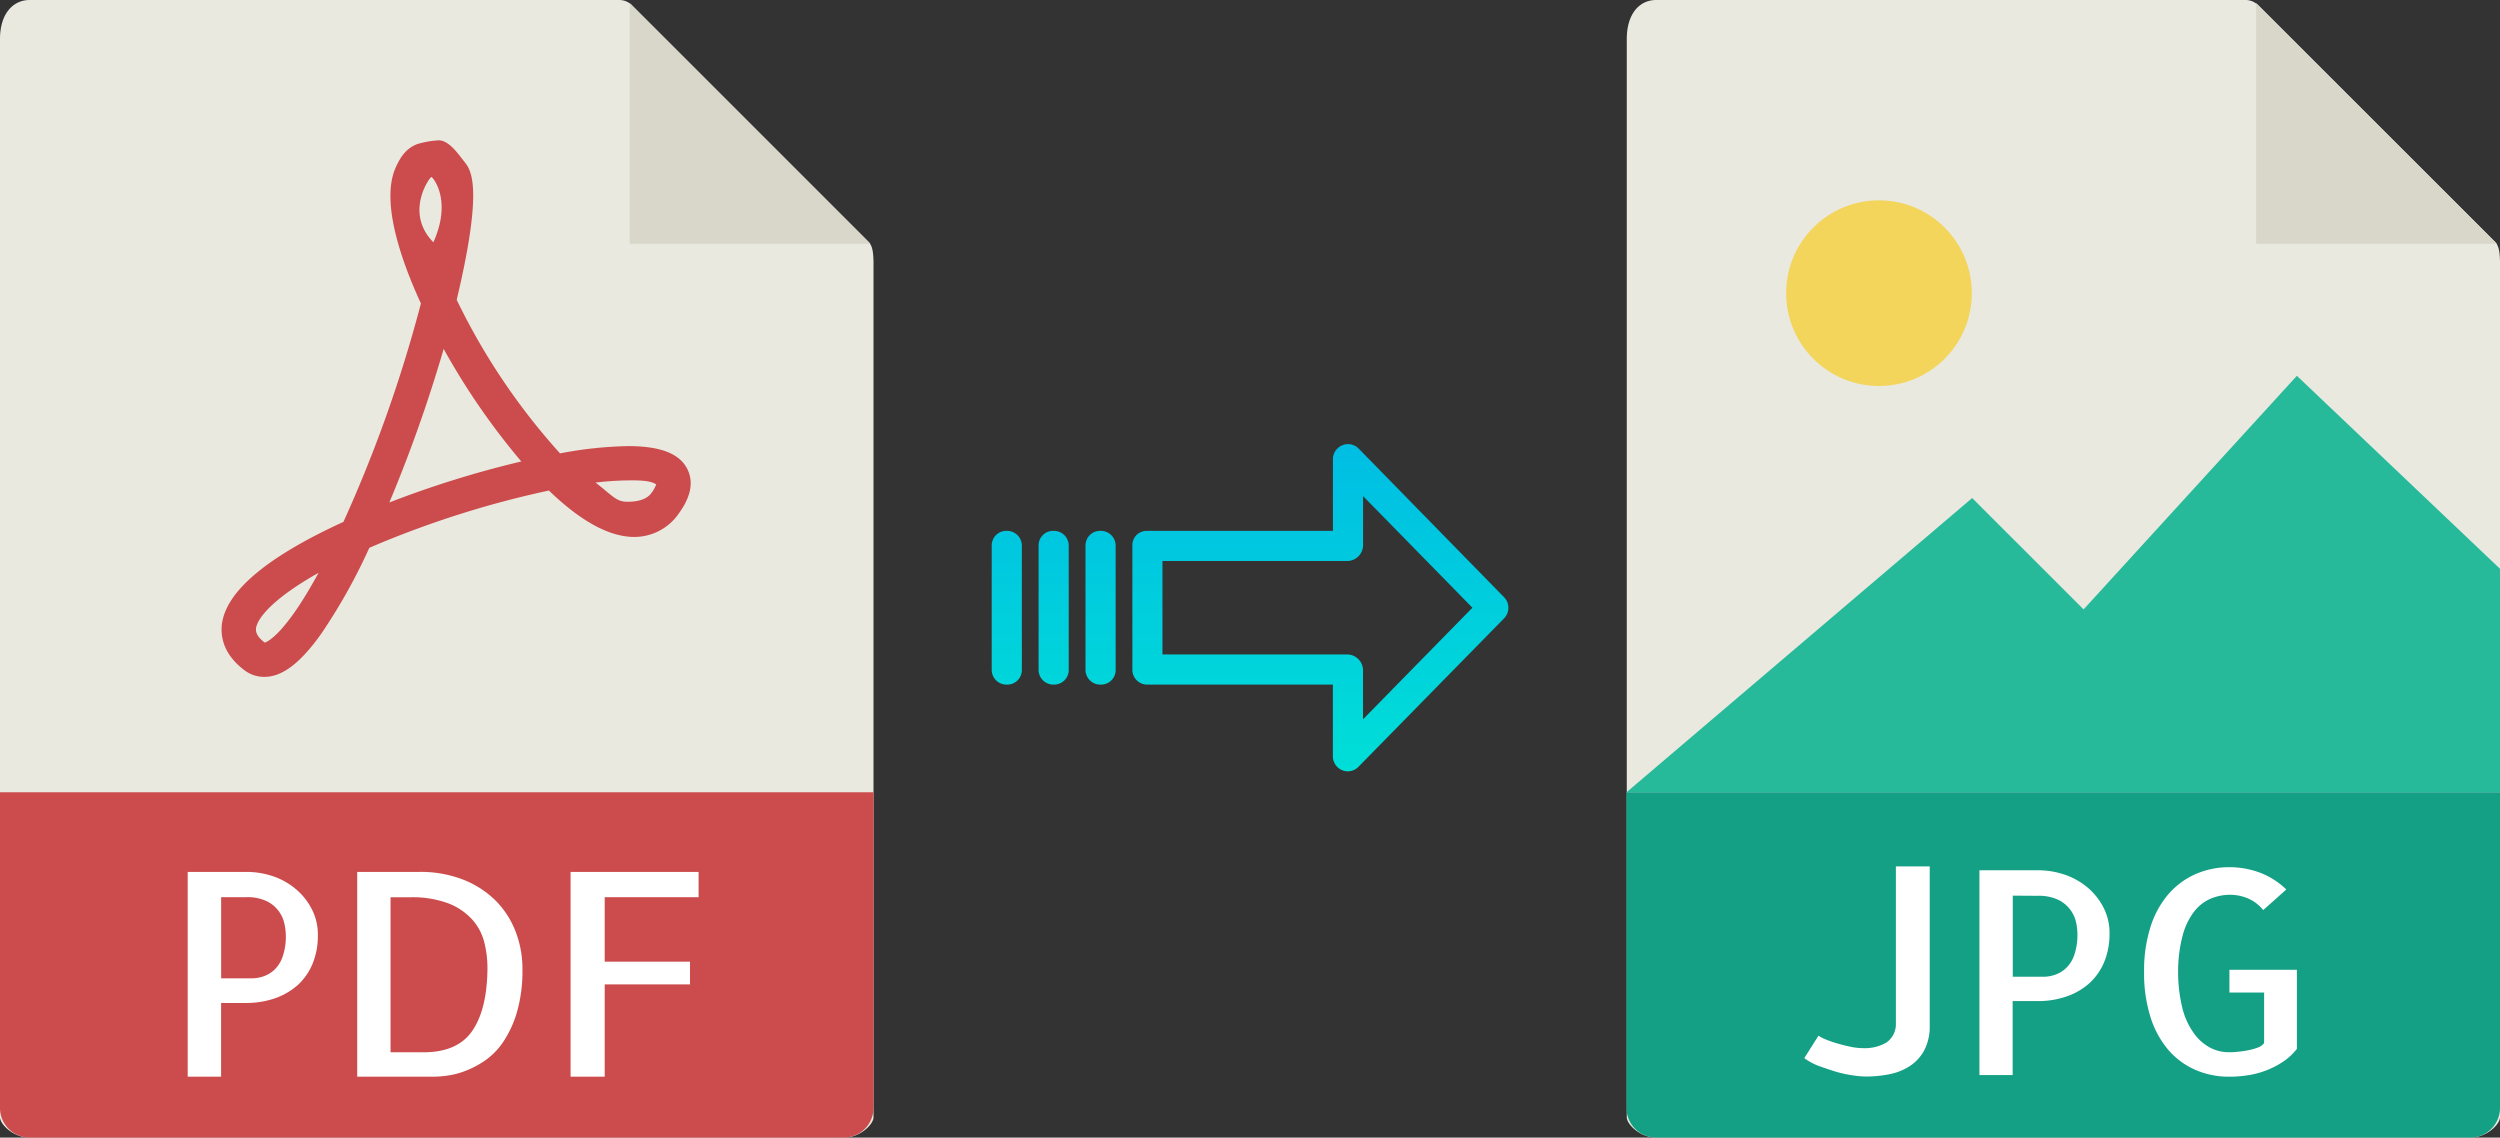 <svg xmlns="http://www.w3.org/2000/svg" xmlns:xlink="http://www.w3.org/1999/xlink" viewBox="0 0 439.52 200"><rect x="0" y="0" width="439.52" height="200" fill="#333333" stroke="none"/><defs><style>.cls-1{fill:#e9e9e0;}.cls-2{fill:#d9d7ca;}.cls-3{fill:#cc4b4c;}.cls-4{fill:#fff;}.cls-5{fill:#f3d55b;}.cls-6{fill:#26b99a;}.cls-7{fill:#14a085;}.cls-8{fill:url(#linear-gradient);}.cls-9{fill:url(#linear-gradient-2);}.cls-10{fill:url(#linear-gradient-3);}.cls-11{fill:url(#linear-gradient-4);}</style><linearGradient id="linear-gradient" x1="232.13" y1="151.71" x2="232.13" y2="32.51" gradientTransform="translate(0 13.97)" gradientUnits="userSpaceOnUse"><stop offset="0" stop-color="#00efd1"/><stop offset="1" stop-color="#00acea"/></linearGradient><linearGradient id="linear-gradient-2" x1="193.48" y1="151.71" x2="193.48" y2="32.51" xlink:href="#linear-gradient"/><linearGradient id="linear-gradient-3" x1="185.23" y1="151.71" x2="185.23" y2="32.51" xlink:href="#linear-gradient"/><linearGradient id="linear-gradient-4" x1="176.99" y1="151.71" x2="176.99" y2="32.51" xlink:href="#linear-gradient"/></defs><title>pdf to jpg</title><g id="Layer_2" data-name="Layer 2"><g id="Layer_5_Image" data-name="Layer 5 Image"><path class="cls-1" d="M108.88,0H5.22C2.34,0,0,2.34,0,6.88V196.43C0,197.66,2.34,200,5.23,200H148.35c2.88,0,5.22-2.34,5.22-3.57V46.35c0-2.49-.33-3.29-.92-3.88L111.1.92A3.14,3.14,0,0,0,108.88,0Z"/><polygon class="cls-2" points="110.71 0.54 110.71 42.86 153.03 42.86 110.71 0.54"/><path class="cls-3" d="M46.48,119h0A5.71,5.71,0,0,1,43,117.85c-3.72-2.79-4.22-5.89-4-8,.65-5.81,7.84-11.9,21.38-18.1A240.08,240.08,0,0,0,74,53.35c-3.57-7.76-7-17.82-4.51-23.72.89-2.07,2-3.66,4-4.34a17,17,0,0,1,3.63-.62c1.8,0,3.38,2.32,4.51,3.75s3.44,4.19-1.34,24.29a114.63,114.63,0,0,0,18.17,27,69.32,69.32,0,0,1,12-1.28c5.59,0,9,1.3,10.36,4,1.14,2.22.68,4.82-1.39,7.71a9.5,9.5,0,0,1-7.93,4.26c-4.34,0-9.4-2.75-15-8.16A170.87,170.87,0,0,0,64.93,96.31a100.61,100.61,0,0,1-8.51,15.19C52.76,116.62,49.6,119,46.48,119ZM56,100.71c-7.64,4.29-10.75,7.81-11,9.8,0,.33-.13,1.19,1.54,2.47C47.09,112.81,50.2,111.39,56,100.71Zm48.7-15.87c2.91,2.24,3.62,3.37,5.52,3.37.84,0,3.22,0,4.33-1.57a5.81,5.81,0,0,0,.82-1.48c-.44-.24-1-.71-4.2-.71A55,55,0,0,0,104.69,84.84ZM78,61.34a253.15,253.15,0,0,1-9.55,27,176.8,176.8,0,0,1,23.2-7.21A122.61,122.61,0,0,1,78,61.34ZM75.84,31.11c-.35.12-4.75,6.28.35,11.49C79.58,35.05,76,31.06,75.84,31.11Z"/><path class="cls-3" d="M148.35,200H5.22A5.23,5.23,0,0,1,0,194.77V139.29H153.57v55.48A5.23,5.23,0,0,1,148.35,200Z"/><path class="cls-4" d="M38.88,189.29H33v-36H43.36a14.47,14.47,0,0,1,4.54.73,12.25,12.25,0,0,1,4,2.2,11.39,11.39,0,0,1,2.88,3.54,9.69,9.69,0,0,1,1.1,4.66,12.89,12.89,0,0,1-.92,5,10.54,10.54,0,0,1-2.59,3.74,12,12,0,0,1-4,2.34,15.49,15.49,0,0,1-5.17.83H38.87v13Zm0-31.55V172h5.37a6.27,6.27,0,0,0,2.12-.37,5.39,5.39,0,0,0,1.93-1.19,5.79,5.79,0,0,0,1.41-2.32,10.89,10.89,0,0,0,.54-3.69,10,10,0,0,0-.24-2,5.76,5.76,0,0,0-3.13-4,7.92,7.92,0,0,0-3.61-.7H38.88Z"/><path class="cls-4" d="M91.85,170.29a26.35,26.35,0,0,1-.95,7.6,19,19,0,0,1-2.42,5.27,12.51,12.51,0,0,1-3.29,3.35,16.88,16.88,0,0,1-3.54,1.83,14.28,14.28,0,0,1-3.13.78,20.25,20.25,0,0,1-2.1.17H62.8v-36H73.64a20.52,20.52,0,0,1,8,1.44,16.76,16.76,0,0,1,5.72,3.83A15.77,15.77,0,0,1,90.73,164,18,18,0,0,1,91.85,170.29ZM74.47,185q6,0,8.59-3.81t2.64-11a18.62,18.62,0,0,0-.54-4.45,9.48,9.48,0,0,0-2.07-4,11.08,11.08,0,0,0-4.18-2.89,18,18,0,0,0-6.83-1.1H68.66V185Z"/><path class="cls-4" d="M106.31,157.74v11.33h15v4h-15v16.22h-6v-36h22.51v4.44Z"/></g><g id="Layer_2-2" data-name="Layer 2"><path class="cls-1" d="M394.82,0H291.17C288.29,0,286,2.34,286,6.88V196.43c0,1.23,2.34,3.57,5.22,3.57H434.29c2.89,0,5.23-2.34,5.23-3.57V46.35c0-2.49-.33-3.29-.92-3.88L397,.92A3.11,3.11,0,0,0,394.82,0Z"/><polygon class="cls-2" points="396.66 0.54 396.66 42.86 438.98 42.86 396.66 0.54"/><circle class="cls-5" cx="330.34" cy="51.54" r="16.32"/><polygon class="cls-6" points="285.95 139.29 325.23 139.29 439.52 139.29 439.52 100 403.81 66.07 366.31 107.14 346.72 87.56 285.95 139.29"/><path class="cls-7" d="M434.29,200H291.17a5.23,5.23,0,0,1-5.22-5.23V139.29H439.52v55.48A5.23,5.23,0,0,1,434.29,200Z"/><path class="cls-4" d="M339.26,152.32v28a9,9,0,0,1-.93,4.27,7.61,7.61,0,0,1-2.49,2.78,10.07,10.07,0,0,1-3.59,1.47,20.58,20.58,0,0,1-4.18.42,16.65,16.65,0,0,1-2.51-.23,20.75,20.75,0,0,1-3-.68c-1-.31-2-.66-2.95-1a10.78,10.78,0,0,1-2.4-1.32l2.49-3.95a6.9,6.9,0,0,0,1.4.71c.6.24,1.26.47,2,.68s1.47.4,2.25.56a10.34,10.34,0,0,0,2.2.24,7.43,7.43,0,0,0,4.12-1,3.94,3.94,0,0,0,1.64-3.39V152.32Z"/><path class="cls-4" d="M353.86,189H348v-36h10.35a14.48,14.48,0,0,1,4.54.74,12.41,12.41,0,0,1,4,2.19,11.51,11.51,0,0,1,2.88,3.54,9.73,9.73,0,0,1,1.1,4.67,12.88,12.88,0,0,1-.92,4.95,10.45,10.45,0,0,1-2.59,3.74,11.62,11.62,0,0,1-4,2.34,15.24,15.24,0,0,1-5.17.83h-4.35v13Zm0-31.54v14.26h5.37a6.27,6.27,0,0,0,2.12-.37,5.28,5.28,0,0,0,1.93-1.2,5.68,5.68,0,0,0,1.41-2.31,11,11,0,0,0,.54-3.69,10,10,0,0,0-.24-2,5.77,5.77,0,0,0-3.13-3.95,7.91,7.91,0,0,0-3.61-.71Z"/><path class="cls-4" d="M403.81,170.49V184.4a10.58,10.58,0,0,1-2.52,2.32,15.34,15.34,0,0,1-6.1,2.32,21.12,21.12,0,0,1-3.25.25,14.64,14.64,0,0,1-5.93-1.18,13.25,13.25,0,0,1-4.74-3.46,16.36,16.36,0,0,1-3.17-5.76,25.38,25.38,0,0,1-1.15-8,25.05,25.05,0,0,1,1.15-8,16.26,16.26,0,0,1,3.17-5.74,13.56,13.56,0,0,1,4.76-3.49,14.59,14.59,0,0,1,5.91-1.2,15.14,15.14,0,0,1,5.47,1,13.48,13.48,0,0,1,4.54,2.92L397.89,160a6.87,6.87,0,0,0-2.68-2.05,8.08,8.08,0,0,0-3.13-.64,8.77,8.77,0,0,0-3.44.69,7.3,7.3,0,0,0-2.93,2.31,12,12,0,0,0-2,4.23,24.64,24.64,0,0,0-.78,6.34,26.46,26.46,0,0,0,.75,6.35,12.83,12.83,0,0,0,2,4.39,8.23,8.23,0,0,0,2.83,2.54,7,7,0,0,0,3.34.83c.36,0,.84,0,1.44-.07a16.06,16.06,0,0,0,1.81-.25,10.72,10.72,0,0,0,1.73-.46,2.45,2.45,0,0,0,1.22-.83v-8.88h-6.1v-4h11.92Z"/></g><g id="Layer_3" data-name="Layer 3"><path class="cls-8" d="M238.83,134.81a2.61,2.61,0,0,1-3.7.05,2.64,2.64,0,0,1-.8-1.91V120.36h-32.6a2.6,2.6,0,0,1-2.65-2.54v-22a2.5,2.5,0,0,1,.77-1.8,2.6,2.6,0,0,1,1.88-.69h32.61V80.73A2.63,2.63,0,0,1,236,78.28a2.57,2.57,0,0,1,1-.2,2.61,2.61,0,0,1,1.88.8L264.43,105a2.65,2.65,0,0,1,0,3.71Zm.81-47.59v8.63a2.81,2.81,0,0,1-2.7,2.78H204.37v16.43h32.56a2.8,2.8,0,0,1,2.7,2.78v8.62l19.23-19.62Z"/><path class="cls-9" d="M193.49,120.36h0a2.6,2.6,0,0,1-2.65-2.54V95.88a2.56,2.56,0,0,1,2.58-2.55h.07a2.6,2.6,0,0,1,2.65,2.54V117.8a2.56,2.56,0,0,1-2.58,2.56Z"/><path class="cls-10" d="M185.24,120.36h0a2.6,2.6,0,0,1-2.65-2.54V95.88a2.55,2.55,0,0,1,2.58-2.55h.07a2.6,2.6,0,0,1,2.65,2.54V117.8a2.57,2.57,0,0,1-2.58,2.56Z"/><path class="cls-11" d="M177,120.36h0a2.6,2.6,0,0,1-2.65-2.54V95.88a2.56,2.56,0,0,1,2.58-2.55H177a2.6,2.6,0,0,1,2.65,2.54V117.8a2.56,2.56,0,0,1-2.58,2.56Z"/></g></g></svg>